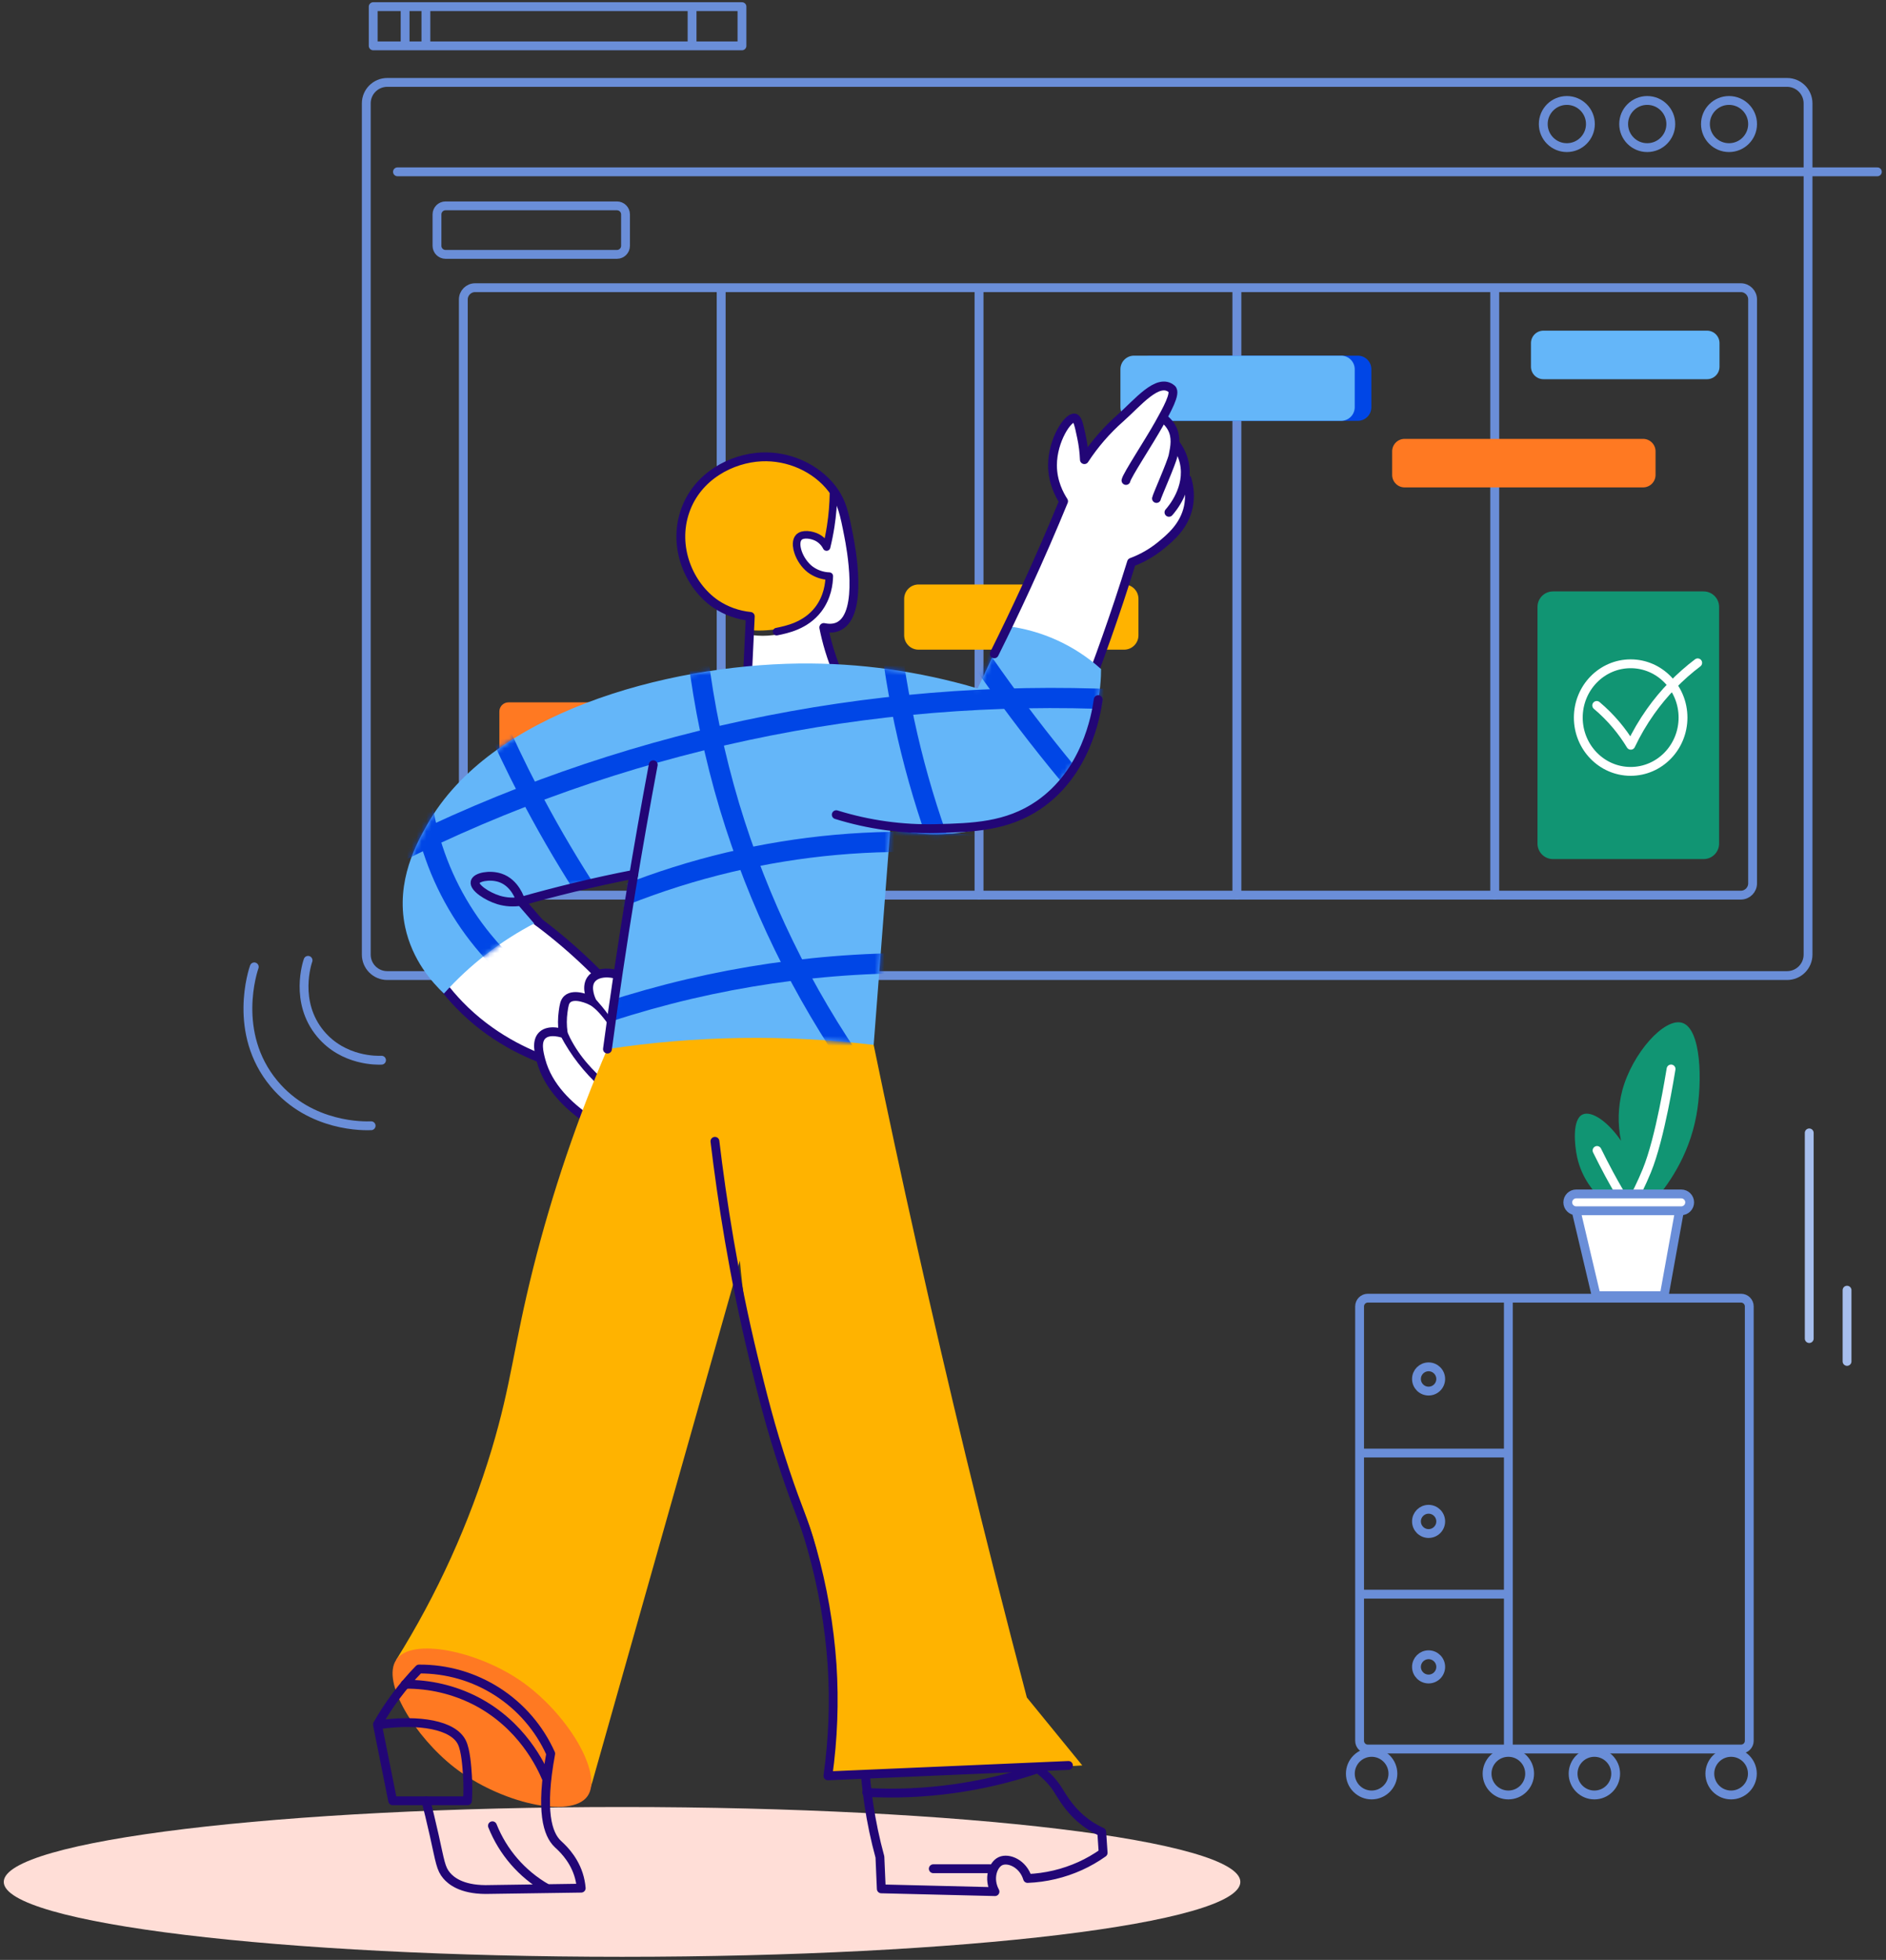 <svg width="387" height="402" viewBox="0 0 387 402" fill="none" xmlns="http://www.w3.org/2000/svg">
<rect x="0" y="0" width="387" height="402" fill="#333333" stroke="none"/>
<path d="M371.248 232.369V274.556" stroke="#A6BEED" stroke-width="1.813" stroke-linecap="round" stroke-linejoin="round"/>
<path d="M379.006 264.629V279.24" stroke="#A6BEED" stroke-width="1.813" stroke-linecap="round" stroke-linejoin="round"/>
<path d="M147.981 59.45V183.604" stroke="#6A8ED8" stroke-width="1.829" stroke-miterlimit="10" stroke-linecap="round"/>
<path d="M200.893 59.45V183.604" stroke="#6A8ED8" stroke-width="1.829" stroke-miterlimit="10" stroke-linecap="round"/>
<path d="M253.804 59.45V183.604" stroke="#6A8ED8" stroke-width="1.829" stroke-miterlimit="10" stroke-linecap="round"/>
<path d="M306.714 59.45V183.604" stroke="#6A8ED8" stroke-width="1.829" stroke-miterlimit="10" stroke-linecap="round"/>
<path d="M366.7 16.903H79.463C77.086 16.903 75.159 18.83 75.159 21.207V195.796C75.159 198.173 77.086 200.1 79.463 200.1H366.7C369.077 200.1 371.004 198.173 371.004 195.796V21.207C371.004 18.83 369.077 16.903 366.7 16.903Z" stroke="#6A8ED8" stroke-width="1.813" stroke-miterlimit="10" stroke-linecap="round"/>
<path d="M81.559 35.243H385.228" stroke="#6A8ED8" stroke-width="1.813" stroke-miterlimit="10" stroke-linecap="round"/>
<path d="M321.508 30.28C324.179 30.28 326.345 28.115 326.345 25.443C326.345 22.772 324.179 20.606 321.508 20.606C318.836 20.606 316.671 22.772 316.671 25.443C316.671 28.115 318.836 30.28 321.508 30.28Z" stroke="#6A8ED8" stroke-width="1.813" stroke-miterlimit="10" stroke-linecap="round"/>
<path d="M338.004 30.28C340.675 30.28 342.841 28.115 342.841 25.443C342.841 22.772 340.675 20.606 338.004 20.606C335.333 20.606 333.167 22.772 333.167 25.443C333.167 28.115 335.333 30.28 338.004 30.28Z" stroke="#6A8ED8" stroke-width="1.813" stroke-miterlimit="10" stroke-linecap="round"/>
<path d="M354.788 30.28C357.459 30.28 359.625 28.115 359.625 25.443C359.625 22.772 357.459 20.606 354.788 20.606C352.117 20.606 349.951 22.772 349.951 25.443C349.951 28.115 352.117 30.28 354.788 30.28Z" stroke="#6A8ED8" stroke-width="1.813" stroke-miterlimit="10" stroke-linecap="round"/>
<path d="M126.596 42.223H91.426C90.454 42.223 89.667 43.01 89.667 43.981V50.419C89.667 51.39 90.454 52.178 91.426 52.178H126.596C127.568 52.178 128.355 51.39 128.355 50.419V43.981C128.355 43.01 127.568 42.223 126.596 42.223Z" stroke="#6A8ED8" stroke-width="1.813" stroke-miterlimit="10" stroke-linecap="round"/>
<path d="M350.277 67.821H316.708C315.294 67.821 314.148 68.967 314.148 70.38V75.217C314.148 76.631 315.294 77.777 316.708 77.777H350.277C351.691 77.777 352.836 76.631 352.836 75.217V70.38C352.836 68.967 351.691 67.821 350.277 67.821Z" fill="#64B6F9"/>
<path d="M337.153 90.017H288.223C286.81 90.017 285.664 91.163 285.664 92.576V97.413C285.664 98.827 286.81 99.972 288.223 99.972H337.153C338.566 99.972 339.712 98.827 339.712 97.413V92.576C339.712 91.163 338.566 90.017 337.153 90.017Z" fill="#FF7922"/>
<path d="M278.606 72.947H236.114C234.572 72.947 233.322 74.197 233.322 75.739V83.526C233.322 85.068 234.572 86.318 236.114 86.318H278.606C280.148 86.318 281.398 85.068 281.398 83.526V75.739C281.398 74.197 280.148 72.947 278.606 72.947Z" fill="#0046E6"/>
<path d="M275.192 72.947H232.7C231.158 72.947 229.908 74.197 229.908 75.739V83.526C229.908 85.068 231.158 86.318 232.7 86.318H275.192C276.734 86.318 277.984 85.068 277.984 83.526V75.739C277.984 74.197 276.734 72.947 275.192 72.947Z" fill="#64B6F9"/>
<path d="M230.66 119.884H188.48C186.852 119.884 185.532 121.204 185.532 122.832V130.307C185.532 131.935 186.852 133.254 188.48 133.254H230.66C232.288 133.254 233.608 131.935 233.608 130.307V122.832C233.608 121.204 232.288 119.884 230.66 119.884Z" fill="#FFB300"/>
<path d="M148.668 144.061H104.343C103.307 144.061 102.468 144.9 102.468 145.936V155.556C102.468 156.592 103.307 157.431 104.343 157.431H148.668C149.704 157.431 150.543 156.592 150.543 155.556V145.936C150.543 144.9 149.704 144.061 148.668 144.061Z" fill="#FF7922"/>
<path d="M357.209 59.007H97.49C96.156 59.007 95.073 60.089 95.073 61.424V181.185C95.073 182.52 96.156 183.602 97.49 183.602H357.209C358.544 183.602 359.626 182.52 359.626 181.185V61.424C359.626 60.089 358.544 59.007 357.209 59.007Z" stroke="#6A8ED8" stroke-width="1.813" stroke-miterlimit="10" stroke-linecap="round"/>
<path d="M349.572 121.305H318.669C316.912 121.305 315.488 122.729 315.488 124.485V173.026C315.488 174.782 316.912 176.206 318.669 176.206H349.572C351.329 176.206 352.752 174.782 352.752 173.026V124.485C352.752 122.729 351.329 121.305 349.572 121.305Z" fill="#119573"/>
<path d="M345.348 147.197C345.356 141.103 340.551 136.156 334.618 136.149C328.684 136.142 323.868 141.076 323.86 147.171C323.853 153.265 328.657 158.211 334.591 158.219C340.524 158.226 345.341 153.291 345.348 147.197Z" stroke="white" stroke-width="1.813" stroke-linecap="round" stroke-linejoin="round"/>
<path d="M327.639 144.693C329.083 145.907 330.42 147.242 331.636 148.685C332.74 149.997 333.741 151.393 334.63 152.859C335.783 150.431 337.144 148.107 338.699 145.915C341.394 142.122 344.652 138.763 348.361 135.955" stroke="white" stroke-width="1.813" stroke-linecap="round" stroke-linejoin="round"/>
<path d="M127.643 401.362C197.712 401.362 254.514 394.485 254.514 386C254.514 377.516 197.712 370.638 127.643 370.638C57.575 370.638 0.772 377.516 0.772 386C0.772 394.485 57.575 401.362 127.643 401.362Z" fill="#FFDED7"/>
<path d="M177.425 361.823C177.574 364.383 177.844 367.144 178.279 370.071C178.822 373.717 179.582 377.327 180.554 380.883C180.65 383.063 180.745 385.244 180.838 387.425L204.168 387.992C202.721 385.317 203.74 382.451 205.308 381.736C206.937 380.992 209.922 382.22 210.855 385.291C214.589 385.141 218.259 384.272 221.664 382.732C223.311 381.983 224.883 381.078 226.359 380.031L226.073 375.764C225.183 375.36 224.327 374.885 223.514 374.343C219.689 371.783 217.979 368.496 216.971 366.944C215.303 364.385 212.086 361.247 205.308 358.98L177.425 361.823Z" stroke="#220676" stroke-width="1.813" stroke-linecap="round" stroke-linejoin="round"/>
<path d="M191.504 383.296H203.169" stroke="#220676" stroke-width="1.813" stroke-linecap="round" stroke-linejoin="round"/>
<path d="M177.853 367.653C189.716 368.273 201.589 366.635 212.841 362.825" stroke="#220676" stroke-width="1.813" stroke-linecap="round" stroke-linejoin="round"/>
<path d="M90.805 202.093C91.863 203.487 93.003 204.817 94.218 206.076C100.679 212.767 108.07 216.196 113.563 218.023L124.94 202.093C123.293 200.327 121.494 198.515 119.535 196.688C116.381 193.746 113.057 190.992 109.58 188.438C107.823 188.965 106.112 189.631 104.461 190.43C97.628 193.738 93.285 198.645 90.805 202.093Z" fill="white" stroke="#220676" stroke-width="1.813" stroke-linecap="round" stroke-linejoin="round"/>
<path d="M123.802 222.3C120.563 219.386 117.867 215.92 115.838 212.064C115.538 211.954 112.732 210.97 111.285 212.348C109.985 213.588 110.608 215.963 111.001 217.466C112.458 223.019 116.943 227.021 120.389 229.413L131.484 207.508C131.524 207.101 131.838 203.455 129.206 201.25C126.838 199.263 122.618 198.898 121.243 200.966C120.14 202.625 121.338 205.138 121.527 205.517C122.364 206.447 123.227 207.487 124.086 208.646C125.356 210.36 126.497 212.167 127.499 214.051" fill="white"/>
<path d="M123.802 222.3C120.563 219.386 117.867 215.92 115.838 212.064C115.538 211.954 112.732 210.97 111.285 212.348C109.985 213.588 110.608 215.963 111.001 217.466C112.458 223.019 116.943 227.021 120.389 229.413L131.484 207.508C131.524 207.101 131.838 203.455 129.206 201.25C126.838 199.263 122.618 198.898 121.243 200.966C120.14 202.625 121.338 205.138 121.527 205.517C122.364 206.447 123.227 207.487 124.086 208.646C125.356 210.36 126.497 212.167 127.499 214.051" stroke="#220676" stroke-width="1.813" stroke-linecap="round" stroke-linejoin="round"/>
<path d="M116.407 205.781C115.408 207.105 115.685 208.869 115.839 209.762C115.923 210.262 116.125 211.193 116.977 212.891C117.977 214.841 119.219 216.657 120.673 218.296C121.643 219.41 122.688 220.456 123.803 221.425L127.502 214.315C126.579 212.63 125.532 211.016 124.368 209.487C122.739 207.338 121.809 206.589 120.955 206.074C120.257 205.644 118.259 204.432 116.972 205.221C116.748 205.367 116.555 205.558 116.407 205.781Z" fill="white"/>
<path d="M121.243 205.223C121.073 205.139 117.884 203.594 116.406 204.939C115.85 205.451 115.736 206.193 115.552 207.498C115.355 208.913 115.355 210.349 115.552 211.765" stroke="#220676" stroke-width="1.813" stroke-miterlimit="10" stroke-linecap="round"/>
<path d="M81.275 340.488C89.709 327.01 96.31 312.47 100.904 297.249C105.015 283.522 105.325 276.352 109.438 259.985C113.335 244.521 118.47 229.395 124.793 214.755C142.718 211.381 161.077 210.997 179.127 213.617C184.841 241.346 191.194 269.698 198.186 298.673C202.252 315.46 206.424 331.959 210.703 348.17L222.08 362.108C211.204 362.806 200.114 363.375 188.81 363.816C182.679 364.049 176.611 364.238 170.605 364.384L169.468 361.824C171.618 347.527 171.038 332.951 167.76 318.87C165.666 309.903 162.572 305.855 158.942 294.406C155.244 282.758 152.856 270.735 151.821 258.559L121.539 365.526C121.356 366.207 121.114 366.87 120.815 367.508C120.724 367.706 120.629 367.897 120.531 368.078L81.275 340.488Z" fill="#FFB300"/>
<path d="M146.702 234.092C148.121 245.958 150.518 261.727 154.668 278.762C156.322 285.558 158.009 292.477 161.069 301.662C163.919 310.221 164.791 311.247 166.615 317.734C168.804 325.488 170.186 333.447 170.74 341.485C171.229 349.081 170.943 356.706 169.886 364.244L219.241 362.11" stroke="#220676" stroke-width="1.813" stroke-linecap="round" stroke-linejoin="round"/>
<path d="M81.327 340.416C84.523 335.802 97.824 338.657 106.572 344.571C116.22 351.085 123.863 363.718 120.559 368.404C117.218 373.143 102.612 369.842 93.204 362.499C85.233 356.29 78.156 344.976 81.327 340.416Z" fill="#FF7922"/>
<path d="M85.98 342.334C82.662 345.748 79.794 349.572 77.446 353.713C78.492 358.929 79.535 364.145 80.576 369.359H87.404C87.809 370.937 88.425 373.41 89.109 376.471C90.314 381.86 90.428 383.277 91.668 384.719C92.506 385.694 94.597 387.539 99.632 387.564L119.261 387.281C119.181 386.313 118.99 385.359 118.691 384.435C117.528 380.871 115.066 378.796 114.424 378.177C112.4 376.223 110.807 371.593 113.003 359.688C110.666 354.487 106.867 350.078 102.069 346.996C97.272 343.915 91.682 342.296 85.98 342.334V342.334Z" stroke="#220676" stroke-width="1.813" stroke-linecap="round" stroke-linejoin="round"/>
<path d="M83.126 345.461C88.167 345.404 93.145 346.576 97.632 348.874C107.127 353.781 111.042 362.186 112.14 364.804" stroke="#220676" stroke-width="1.813" stroke-linecap="round" stroke-linejoin="round"/>
<path d="M87.391 369.358H95.924C96.036 367.654 96.036 365.944 95.924 364.24C95.796 362.313 95.582 359.07 94.787 357.411C93.037 353.775 86.011 352.626 78.003 353.715" stroke="#220676" stroke-width="1.813" stroke-linecap="round" stroke-linejoin="round"/>
<path d="M101.047 374.483C103.195 379.877 107.105 384.387 112.14 387.279" stroke="#220676" stroke-width="1.813" stroke-linecap="round" stroke-linejoin="round"/>
<path d="M154.099 137.382C154.195 135.01 154.289 132.64 154.382 130.27C155.799 130.453 157.233 130.453 158.649 130.27C160.08 130.081 163.454 129.642 166.327 127.141C169.994 123.956 170.498 119.463 170.594 118.323C167.725 120.473 163.886 120.389 161.49 118.323C158.342 115.608 158.519 110.18 161.49 107.798C164.082 105.704 167.686 106.83 168.032 106.944L172.02 102.949C172.855 106.048 173.386 108.682 173.728 110.627C173.728 110.627 174.495 115.005 174.579 121.438C174.621 124.481 174.481 126.512 173.158 127.41C172.532 127.836 171.45 128.139 170.598 128.264C169.843 128.374 169.076 128.374 168.321 128.264C168.6 129.397 168.885 130.534 169.175 131.677C169.735 133.883 170.304 136.064 170.882 138.222L154.099 137.382Z" fill="white"/>
<path d="M154.24 129.271C155.281 129.354 156.327 129.354 157.369 129.271C159.032 129.138 162.336 128.873 165.046 126.995C168.913 124.32 169.713 119.662 169.883 118.461C168.449 118.365 167.07 117.872 165.9 117.038C163.93 115.597 162.008 112.629 163.055 110.779C163.727 109.597 165.321 109.383 165.614 109.358C167.838 109.125 169.246 110.986 169.311 111.065C169.519 110.245 169.709 109.392 169.881 108.506C170.354 106.066 170.639 103.594 170.735 101.11C169.865 99.825 168.81 98.675 167.605 97.697C165.307 95.862 162.554 94.682 159.639 94.284C154.423 93.516 148.311 95.215 144.284 99.689C142.221 101.902 140.852 104.671 140.347 107.654C139.841 110.637 140.221 113.703 141.439 116.472C142.397 118.758 143.855 120.799 145.706 122.447C148.113 124.559 151.074 125.939 154.24 126.425V129.271Z" fill="#FFB300"/>
<path d="M153.387 138.378C153.578 134.395 153.768 130.412 153.957 126.429C151.411 126.176 148.968 125.297 146.845 123.87C141.382 120.122 138.004 112.214 140.587 104.811C143.095 97.599 150.153 94.002 156.233 93.716C161.793 93.455 167.414 95.928 170.741 100.258C172.793 102.931 173.272 105.399 174.156 109.934C174.563 112.028 177.246 125.826 172.165 128.423C171.234 128.904 170.145 128.937 169.035 128.707C169.317 130.119 169.687 131.645 170.173 133.26C170.73 135.099 171.395 136.903 172.165 138.664" stroke="#220676" stroke-width="1.813" stroke-linecap="round" stroke-linejoin="round"/>
<path d="M159.36 129.553C161.454 129.131 165.321 128.35 167.894 125.002C169.818 122.496 170.137 119.702 170.169 118.173C168.726 118.124 167.335 117.627 166.186 116.752C163.918 114.956 162.755 111.433 163.918 110.21C164.709 109.379 166.519 109.672 167.617 110.21C168.477 110.643 169.176 111.341 169.609 112.201C169.932 110.887 170.225 109.463 170.46 107.934C170.81 105.674 171 103.393 171.03 101.106" stroke="#220676" stroke-width="1.554" stroke-linecap="round" stroke-linejoin="round"/>
<path d="M206.866 129.555C208.423 129.951 210.037 130.421 211.703 130.979C216.261 132.507 220.647 134.508 224.788 136.951L231.9 115.333C233.382 114.583 234.808 113.728 236.167 112.774C238.67 111.015 240.687 109.596 242.141 107.085C243.002 105.594 244.331 103.554 243.847 101.111C243.716 100.459 243.475 99.835 243.135 99.264C243.373 97.325 243.078 95.357 242.283 93.573C241.909 92.756 241.43 91.991 240.859 91.298C240.922 90.944 241.211 89.104 240.005 87.598C239.62 87.121 239.135 86.733 238.584 86.461C241.069 81.866 241.185 80.246 240.575 79.918C237.304 78.16 232.898 83.825 231.758 84.755C228.307 87.561 225.246 90.813 222.654 94.427C222.654 93.215 222.622 86.284 220.663 85.893C219.297 85.616 217.473 88.613 216.68 90.728C214.725 95.946 217.031 101.164 218.103 103.244L206.866 129.555Z" fill="white"/>
<path d="M239.012 86.03C239.59 86.504 240.073 87.083 240.434 87.737C241.472 89.641 241.092 91.616 240.718 93.426C240.387 95.022 237.4 101.676 237.305 102.243" stroke="#220676" stroke-width="1.813" stroke-linecap="round" stroke-linejoin="round"/>
<path d="M241.288 91.153C242.105 92.254 242.686 93.513 242.993 94.85C244.18 100.122 240.406 104.484 239.864 105.086" stroke="#220676" stroke-width="1.813" stroke-linecap="round" stroke-linejoin="round"/>
<path d="M243.564 98.266C244.131 100.108 244.229 102.064 243.847 103.954C243.001 107.958 240.092 110.338 238.159 111.92C236.368 113.378 234.35 114.531 232.184 115.333C231.37 117.957 230.517 120.612 229.625 123.297C227.964 128.291 226.258 133.127 224.507 137.805" stroke="#220676" stroke-width="1.813" stroke-linecap="round" stroke-linejoin="round"/>
<path d="M91.098 203.796C88.686 201.512 84.568 196.921 83.135 190.142C81.129 180.663 85.61 172.756 87.685 169.091C100.591 146.294 136.412 136.448 163.919 136.092C176.338 135.951 188.708 137.676 200.615 141.21L206.59 128.414C213.79 129.301 220.542 132.38 225.933 137.234C225.933 140.054 225.649 151.582 216.829 160.844C208.356 169.729 195.267 173.142 182.687 169.95L179.274 214.322C161.113 212.143 142.741 212.431 124.656 215.175L129.486 180.47C121.697 180.422 113.971 181.871 106.728 184.737L109.857 189.288C102.773 192.949 96.412 197.865 91.082 203.796H91.098Z" fill="#64B6F9"/>
<mask id="mask0_339_4845" style="mask-type:alpha" maskUnits="userSpaceOnUse" x="82" y="128" width="144" height="88">
<path d="M91.098 203.802C88.686 201.517 84.568 196.927 83.135 190.147C81.129 180.669 85.61 172.761 87.685 169.097C100.591 146.299 136.412 136.453 163.919 136.097C176.338 135.956 188.708 137.682 200.615 141.215L206.59 128.419C213.79 129.306 220.542 132.385 225.933 137.239C225.933 140.059 225.649 151.587 216.829 160.849C208.356 169.734 195.267 173.147 182.687 169.955L179.274 214.327C161.113 212.149 142.741 212.436 124.656 215.181L129.486 180.476C121.697 180.427 113.971 181.876 106.728 184.743L109.857 189.293C102.773 192.954 96.412 197.87 91.082 203.802H91.098Z" fill="#64B6F9"/>
</mask>
<g mask="url(#mask0_339_4845)">
<path d="M143.147 134.109C144.438 144.706 146.627 155.173 149.69 165.399C155.594 185.019 164.623 203.559 176.429 220.305" stroke="#0046E6" stroke-width="4.144" stroke-miterlimit="10" stroke-linecap="round"/>
<path d="M80.564 175.353C126.771 152.049 178.214 141.075 229.909 143.493" stroke="#0046E6" stroke-width="4.144" stroke-miterlimit="10" stroke-linecap="round"/>
<path d="M102.752 150.604C105.139 155.858 107.87 161.383 111.002 167.104C114.769 173.986 118.614 180.242 122.381 185.879" stroke="#0046E6" stroke-width="4.144" stroke-miterlimit="10" stroke-linecap="round"/>
<path d="M85.978 157.434C86.15 165.704 88.091 173.842 91.671 181.299C95.252 188.756 100.388 195.36 106.734 200.666" stroke="#0046E6" stroke-width="4.144" stroke-miterlimit="10" stroke-linecap="round"/>
<path d="M117.83 188.154C144.943 175.039 175.286 170.097 205.159 173.929" stroke="#0046E6" stroke-width="4.144" stroke-miterlimit="10" stroke-linecap="round"/>
<path d="M120.673 208.922C142.424 201.287 165.323 197.439 188.375 197.543" stroke="#0046E6" stroke-width="4.144" stroke-miterlimit="10" stroke-linecap="round"/>
<path d="M182.97 132.96C185.091 149.177 189.298 165.051 195.487 180.189" stroke="#0046E6" stroke-width="4.144" stroke-miterlimit="10" stroke-linecap="round"/>
<path d="M197.48 129.553C201.477 135.588 205.919 141.884 210.851 148.328C216.33 155.492 221.786 162.027 227.065 167.957" stroke="#0046E6" stroke-width="4.144" stroke-miterlimit="10" stroke-linecap="round"/>
</g>
<path d="M110.576 189.147L106.877 184.88C106.744 184.427 105.702 181.058 102.61 180.044C100.488 179.346 97.75 179.876 97.492 180.897C97.203 182.033 99.946 183.875 102.329 184.597C103.805 185.032 105.36 185.129 106.879 184.88C110.343 183.894 113.946 182.946 117.688 182.035C121.946 181.004 126.071 180.103 130.063 179.334" stroke="#220676" stroke-width="1.813" stroke-linecap="round" stroke-linejoin="round"/>
<path d="M134.043 156.861C132.456 165.31 130.937 173.939 129.485 182.749C127.675 193.786 126.063 204.596 124.648 215.178" stroke="#220676" stroke-width="1.813" stroke-linecap="round" stroke-linejoin="round"/>
<path d="M171.597 167.101C178.221 169.157 185.136 170.12 192.07 169.951C199.58 169.755 206.597 169.574 213.121 165.114C222.792 158.502 224.867 146.934 225.354 143.496" stroke="#220676" stroke-width="1.813" stroke-linecap="round" stroke-linejoin="round"/>
<path d="M204.021 134.105C206.218 129.707 208.399 125.155 210.566 120.451C213.33 114.435 215.889 108.555 218.244 102.813C217.42 101.541 215.961 98.893 215.968 95.417C215.968 90.299 219.158 85.453 220.519 85.746C221.126 85.876 221.398 87.16 221.94 89.727C222.258 91.226 222.449 92.749 222.51 94.28C224.58 91.115 227.068 88.244 229.907 85.746C233.38 82.694 237.605 77.37 240.432 79.771C241.402 80.597 239.371 84.192 237.873 86.884C235.709 90.757 231.235 97.504 231.047 98.547" stroke="#220676" stroke-width="1.813" stroke-linecap="round" stroke-linejoin="round"/>
<path d="M63.212 196.974C63.081 197.337 60.299 205.501 65.771 212.052C70.501 217.713 77.487 217.494 78.288 217.457" stroke="#6A8ED8" stroke-width="1.813" stroke-miterlimit="10" stroke-linecap="round"/>
<path d="M52.175 198.316C51.968 198.891 47.543 211.875 56.249 222.294C63.768 231.297 74.882 230.953 76.155 230.902" stroke="#6A8ED8" stroke-width="1.813" stroke-miterlimit="10" stroke-linecap="round"/>
<path d="M152.248 1.363H76.58V9.406H152.248V1.363Z" stroke="#6A8ED8" stroke-width="1.813" stroke-linecap="round" stroke-linejoin="round"/>
<path d="M142.01 1.545V8.662" stroke="#6A8ED8" stroke-width="1.813" stroke-linecap="round" stroke-linejoin="round"/>
<path d="M83.126 1.545V8.662" stroke="#6A8ED8" stroke-width="1.813" stroke-linecap="round" stroke-linejoin="round"/>
<path d="M87.393 1.545V8.662" stroke="#6A8ED8" stroke-width="1.813" stroke-linecap="round" stroke-linejoin="round"/>
<path d="M357.259 266.27H280.669C279.739 266.27 278.984 267.024 278.984 267.954V357.059C278.984 357.989 279.739 358.743 280.669 358.743H357.259C358.189 358.743 358.943 357.989 358.943 357.059V267.954C358.943 267.024 358.189 266.27 357.259 266.27Z" stroke="#6A8ED8" stroke-width="1.813" stroke-miterlimit="10" stroke-linecap="round"/>
<path d="M309.509 358.169V266.999" stroke="#6A8ED8" stroke-width="1.813" stroke-miterlimit="10" stroke-linecap="round"/>
<path d="M279.595 298.038H309.077" stroke="#6A8ED8" stroke-width="1.813" stroke-miterlimit="10" stroke-linecap="round"/>
<path d="M279.595 326.976H309.077" stroke="#6A8ED8" stroke-width="1.813" stroke-miterlimit="10" stroke-linecap="round"/>
<path d="M293.141 285.327C294.515 285.327 295.628 284.214 295.628 282.84C295.628 281.467 294.515 280.353 293.141 280.353C291.768 280.353 290.654 281.467 290.654 282.84C290.654 284.214 291.768 285.327 293.141 285.327Z" stroke="#6A8ED8" stroke-width="1.813" stroke-miterlimit="10" stroke-linecap="round"/>
<path d="M293.141 314.543C294.515 314.543 295.628 313.429 295.628 312.055C295.628 310.682 294.515 309.568 293.141 309.568C291.768 309.568 290.654 310.682 290.654 312.055C290.654 313.429 291.768 314.543 293.141 314.543Z" stroke="#6A8ED8" stroke-width="1.813" stroke-miterlimit="10" stroke-linecap="round"/>
<path d="M293.141 344.381C294.515 344.381 295.628 343.267 295.628 341.894C295.628 340.52 294.515 339.407 293.141 339.407C291.768 339.407 290.654 340.52 290.654 341.894C290.654 343.267 291.768 344.381 293.141 344.381Z" stroke="#6A8ED8" stroke-width="1.813" stroke-miterlimit="10" stroke-linecap="round"/>
<path d="M281.453 368.165C283.865 368.165 285.82 366.21 285.82 363.798C285.82 361.386 283.865 359.431 281.453 359.431C279.041 359.431 277.086 361.386 277.086 363.798C277.086 366.21 279.041 368.165 281.453 368.165Z" stroke="#6A8ED8" stroke-width="1.813" stroke-miterlimit="10" stroke-linecap="round"/>
<path d="M309.509 368.165C311.92 368.165 313.875 366.21 313.875 363.798C313.875 361.386 311.92 359.431 309.509 359.431C307.097 359.431 305.142 361.386 305.142 363.798C305.142 366.21 307.097 368.165 309.509 368.165Z" stroke="#6A8ED8" stroke-width="1.813" stroke-miterlimit="10" stroke-linecap="round"/>
<path d="M327.16 368.165C329.572 368.165 331.527 366.21 331.527 363.798C331.527 361.386 329.572 359.431 327.16 359.431C324.748 359.431 322.793 361.386 322.793 363.798C322.793 366.21 324.748 368.165 327.16 368.165Z" stroke="#6A8ED8" stroke-width="1.813" stroke-miterlimit="10" stroke-linecap="round"/>
<path d="M355.215 368.165C357.626 368.165 359.581 366.21 359.581 363.798C359.581 361.386 357.626 359.431 355.215 359.431C352.803 359.431 350.848 361.386 350.848 363.798C350.848 366.21 352.803 368.165 355.215 368.165Z" stroke="#6A8ED8" stroke-width="1.813" stroke-miterlimit="10" stroke-linecap="round"/>
<path d="M328.615 245.997C327.17 244.617 324.604 241.751 323.641 237.431C323.071 234.872 322.569 229.588 324.746 228.59C326.531 227.771 329.865 229.939 332.622 233.978C331.907 230.549 332.002 227.002 332.898 223.616C334.962 216.027 341.53 208.647 345.194 209.798C349.096 211.025 349.352 221.803 348.098 228.727C346.532 237.366 341.988 243.457 339.115 246.69L328.615 245.997Z" fill="#119573"/>
<path d="M327.707 235.975C328.483 237.553 329.312 239.165 330.194 240.812C331.518 243.262 332.863 245.565 334.2 247.72C335.611 245.274 336.855 242.735 337.923 240.121C340.701 233.342 342.713 220.225 342.897 219.257" stroke="white" stroke-width="1.813" stroke-linecap="round" stroke-linejoin="round"/>
<path d="M322.821 245.857C324.388 252.488 325.954 259.12 327.521 265.754H341.48C342.678 259.121 343.875 252.489 345.072 245.857H322.821Z" fill="white" stroke="#6A8ED8" stroke-width="1.813" stroke-miterlimit="10" stroke-linecap="round"/>
<path d="M344.986 244.888H323.43C322.477 244.888 321.704 245.661 321.704 246.614V246.617C321.704 247.57 322.477 248.343 323.43 248.343H344.986C345.939 248.343 346.712 247.57 346.712 246.617V246.614C346.712 245.661 345.939 244.888 344.986 244.888Z" fill="white" stroke="#6A8ED8" stroke-width="1.813" stroke-miterlimit="10" stroke-linecap="round"/>
</svg>

